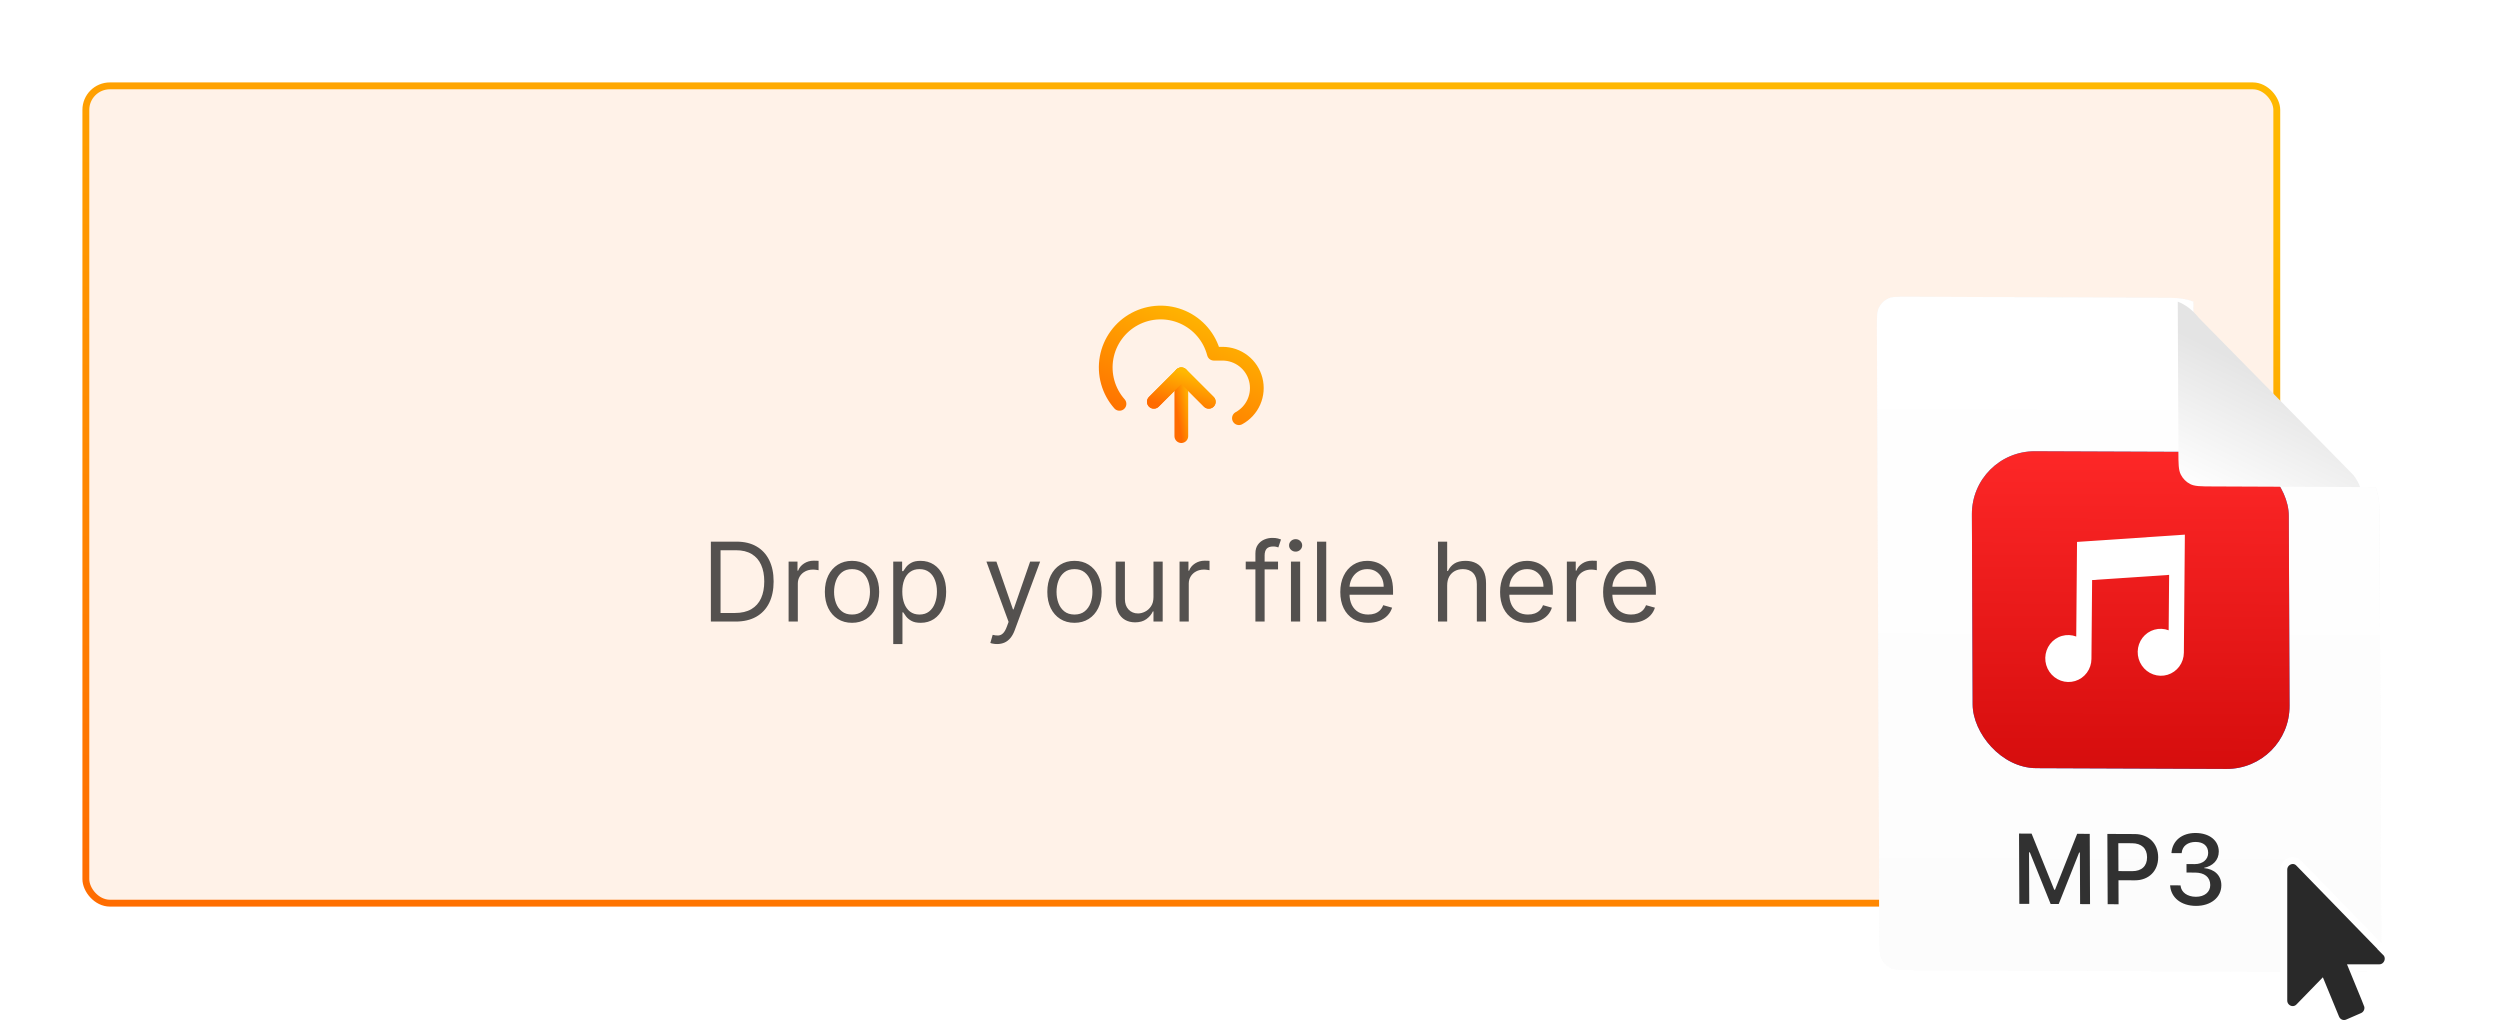 <svg width="364" height="150" viewBox="0 0 364 150" fill="none" xmlns="http://www.w3.org/2000/svg">
  <rect width="364" height="150" fill="white"/>
  <rect x="12.5" y="12.5" width="319" height="119" rx="3.5" fill="#FFF2E8"/>
  <rect x="12.5" y="12.5" width="319" height="119" rx="3.5" stroke="url(#paint0_linear_921_22639)"/>
  <g clip-path="url(#clip0_921_22639)">
    <path d="M176 58.5L172 54.5L168 58.5" stroke="url(#paint1_linear_921_22639)" stroke-width="2" stroke-linecap="round"
          stroke-linejoin="round"/>
    <path d="M172 54.5V63.5" stroke="url(#paint2_linear_921_22639)" stroke-width="2" stroke-linecap="round"
          stroke-linejoin="round"/>
    <path
      d="M180.388 60.89C181.363 60.358 182.133 59.517 182.577 58.499C183.021 57.48 183.114 56.343 182.84 55.267C182.566 54.19 181.941 53.236 181.064 52.553C180.187 51.871 179.108 51.501 177.998 51.5H176.738C176.435 50.329 175.871 49.242 175.087 48.321C174.304 47.4 173.322 46.668 172.216 46.181C171.109 45.693 169.906 45.463 168.698 45.508C167.489 45.552 166.307 45.87 165.239 46.438C164.171 47.005 163.245 47.807 162.532 48.784C161.819 49.76 161.336 50.886 161.12 52.075C160.905 53.265 160.962 54.489 161.287 55.653C161.612 56.818 162.197 57.894 162.998 58.8"
      stroke="url(#paint3_linear_921_22639)" stroke-width="2" stroke-linecap="round" stroke-linejoin="round"/>
    <path d="M176 58.5L172 54.5L168 58.5" stroke="url(#paint4_linear_921_22639)" stroke-width="2" stroke-linecap="round"
          stroke-linejoin="round"/>
  </g>
  <g opacity="0.8">
    <path
      d="M107.094 90.5H103.503V78.864H107.253C108.382 78.864 109.348 79.097 110.151 79.562C110.954 80.025 111.569 80.689 111.997 81.557C112.425 82.421 112.639 83.454 112.639 84.659C112.639 85.871 112.423 86.915 111.991 87.79C111.56 88.661 110.931 89.331 110.105 89.801C109.279 90.267 108.276 90.5 107.094 90.5ZM104.912 89.25H107.003C107.965 89.25 108.762 89.064 109.395 88.693C110.027 88.322 110.499 87.794 110.81 87.108C111.12 86.422 111.276 85.606 111.276 84.659C111.276 83.72 111.122 82.911 110.815 82.233C110.509 81.551 110.05 81.028 109.44 80.665C108.83 80.297 108.071 80.114 107.162 80.114H104.912V89.25ZM114.821 90.5V81.773H116.116V83.091H116.207C116.366 82.659 116.654 82.309 117.071 82.04C117.488 81.771 117.957 81.636 118.48 81.636C118.579 81.636 118.702 81.638 118.849 81.642C118.997 81.646 119.109 81.651 119.185 81.659V83.023C119.139 83.011 119.035 82.994 118.872 82.972C118.713 82.945 118.545 82.932 118.366 82.932C117.942 82.932 117.563 83.021 117.23 83.199C116.901 83.373 116.639 83.615 116.446 83.926C116.257 84.233 116.162 84.583 116.162 84.977V90.5H114.821ZM124.054 90.682C123.266 90.682 122.575 90.494 121.98 90.119C121.389 89.744 120.927 89.22 120.594 88.546C120.264 87.871 120.099 87.083 120.099 86.182C120.099 85.273 120.264 84.479 120.594 83.801C120.927 83.123 121.389 82.597 121.98 82.222C122.575 81.847 123.266 81.659 124.054 81.659C124.842 81.659 125.531 81.847 126.122 82.222C126.717 82.597 127.179 83.123 127.509 83.801C127.842 84.479 128.009 85.273 128.009 86.182C128.009 87.083 127.842 87.871 127.509 88.546C127.179 89.22 126.717 89.744 126.122 90.119C125.531 90.494 124.842 90.682 124.054 90.682ZM124.054 89.477C124.652 89.477 125.145 89.324 125.531 89.017C125.918 88.71 126.204 88.307 126.389 87.807C126.575 87.307 126.668 86.765 126.668 86.182C126.668 85.599 126.575 85.055 126.389 84.551C126.204 84.047 125.918 83.64 125.531 83.329C125.145 83.019 124.652 82.864 124.054 82.864C123.455 82.864 122.963 83.019 122.577 83.329C122.19 83.64 121.904 84.047 121.719 84.551C121.533 85.055 121.44 85.599 121.44 86.182C121.44 86.765 121.533 87.307 121.719 87.807C121.904 88.307 122.19 88.71 122.577 89.017C122.963 89.324 123.455 89.477 124.054 89.477ZM130.055 93.773V81.773H131.351V83.159H131.51C131.608 83.008 131.745 82.814 131.919 82.579C132.097 82.341 132.351 82.129 132.68 81.943C133.014 81.754 133.464 81.659 134.033 81.659C134.768 81.659 135.415 81.843 135.976 82.21C136.536 82.578 136.974 83.099 137.288 83.773C137.603 84.447 137.76 85.242 137.76 86.159C137.76 87.083 137.603 87.885 137.288 88.562C136.974 89.237 136.538 89.76 135.982 90.131C135.425 90.498 134.783 90.682 134.055 90.682C133.495 90.682 133.046 90.589 132.709 90.403C132.372 90.214 132.112 90 131.93 89.761C131.749 89.519 131.608 89.318 131.51 89.159H131.396V93.773H130.055ZM131.374 86.136C131.374 86.796 131.47 87.377 131.663 87.881C131.857 88.381 132.139 88.773 132.51 89.057C132.881 89.337 133.336 89.477 133.874 89.477C134.434 89.477 134.902 89.329 135.277 89.034C135.656 88.735 135.94 88.333 136.129 87.829C136.322 87.322 136.419 86.758 136.419 86.136C136.419 85.523 136.324 84.97 136.135 84.477C135.949 83.981 135.667 83.589 135.288 83.301C134.913 83.01 134.442 82.864 133.874 82.864C133.328 82.864 132.87 83.002 132.499 83.278C132.127 83.551 131.847 83.934 131.658 84.426C131.468 84.915 131.374 85.485 131.374 86.136ZM145.169 93.773C144.942 93.773 144.739 93.754 144.561 93.716C144.383 93.682 144.26 93.648 144.192 93.614L144.533 92.432C144.858 92.515 145.146 92.546 145.396 92.523C145.646 92.5 145.868 92.388 146.061 92.188C146.258 91.99 146.438 91.671 146.601 91.227L146.851 90.546L143.624 81.773H145.078L147.487 88.727H147.578L149.987 81.773H151.442L147.737 91.773C147.571 92.224 147.364 92.597 147.118 92.892C146.872 93.191 146.586 93.413 146.26 93.557C145.938 93.701 145.574 93.773 145.169 93.773ZM156.445 90.682C155.657 90.682 154.965 90.494 154.371 90.119C153.78 89.744 153.318 89.22 152.984 88.546C152.655 87.871 152.49 87.083 152.49 86.182C152.49 85.273 152.655 84.479 152.984 83.801C153.318 83.123 153.78 82.597 154.371 82.222C154.965 81.847 155.657 81.659 156.445 81.659C157.232 81.659 157.922 81.847 158.513 82.222C159.107 82.597 159.57 83.123 159.899 83.801C160.232 84.479 160.399 85.273 160.399 86.182C160.399 87.083 160.232 87.871 159.899 88.546C159.57 89.22 159.107 89.744 158.513 90.119C157.922 90.494 157.232 90.682 156.445 90.682ZM156.445 89.477C157.043 89.477 157.536 89.324 157.922 89.017C158.308 88.71 158.594 88.307 158.78 87.807C158.965 87.307 159.058 86.765 159.058 86.182C159.058 85.599 158.965 85.055 158.78 84.551C158.594 84.047 158.308 83.64 157.922 83.329C157.536 83.019 157.043 82.864 156.445 82.864C155.846 82.864 155.354 83.019 154.967 83.329C154.581 83.64 154.295 84.047 154.109 84.551C153.924 85.055 153.831 85.599 153.831 86.182C153.831 86.765 153.924 87.307 154.109 87.807C154.295 88.307 154.581 88.71 154.967 89.017C155.354 89.324 155.846 89.477 156.445 89.477ZM167.946 86.932V81.773H169.287V90.5H167.946V89.023H167.855C167.651 89.466 167.332 89.843 166.901 90.153C166.469 90.46 165.923 90.614 165.264 90.614C164.719 90.614 164.234 90.494 163.81 90.256C163.385 90.013 163.052 89.65 162.81 89.165C162.567 88.676 162.446 88.061 162.446 87.318V81.773H163.787V87.227C163.787 87.864 163.965 88.371 164.321 88.75C164.681 89.129 165.139 89.318 165.696 89.318C166.029 89.318 166.368 89.233 166.713 89.062C167.062 88.892 167.353 88.631 167.588 88.278C167.827 87.926 167.946 87.477 167.946 86.932ZM171.743 90.5V81.773H173.038V83.091H173.129C173.288 82.659 173.576 82.309 173.993 82.04C174.41 81.771 174.879 81.636 175.402 81.636C175.5 81.636 175.624 81.638 175.771 81.642C175.919 81.646 176.031 81.651 176.107 81.659V83.023C176.061 83.011 175.957 82.994 175.794 82.972C175.635 82.945 175.466 82.932 175.288 82.932C174.864 82.932 174.485 83.021 174.152 83.199C173.822 83.373 173.561 83.615 173.368 83.926C173.179 84.233 173.084 84.583 173.084 84.977V90.5H171.743ZM186.082 81.773V82.909H181.378V81.773H186.082ZM182.787 90.5V80.568C182.787 80.068 182.904 79.651 183.139 79.318C183.374 78.985 183.679 78.735 184.054 78.568C184.429 78.401 184.825 78.318 185.241 78.318C185.571 78.318 185.84 78.345 186.048 78.398C186.257 78.451 186.412 78.5 186.514 78.546L186.128 79.704C186.06 79.682 185.965 79.653 185.844 79.619C185.726 79.585 185.571 79.568 185.378 79.568C184.935 79.568 184.615 79.68 184.418 79.903C184.224 80.127 184.128 80.454 184.128 80.886V90.5H182.787ZM187.962 90.5V81.773H189.303V90.5H187.962ZM188.643 80.318C188.382 80.318 188.157 80.229 187.967 80.051C187.782 79.873 187.689 79.659 187.689 79.409C187.689 79.159 187.782 78.945 187.967 78.767C188.157 78.589 188.382 78.5 188.643 78.5C188.905 78.5 189.128 78.589 189.314 78.767C189.503 78.945 189.598 79.159 189.598 79.409C189.598 79.659 189.503 79.873 189.314 80.051C189.128 80.229 188.905 80.318 188.643 80.318ZM193.099 78.864V90.5H191.759V78.864H193.099ZM199.214 90.682C198.374 90.682 197.648 90.496 197.038 90.125C196.432 89.75 195.964 89.227 195.635 88.557C195.309 87.883 195.146 87.099 195.146 86.204C195.146 85.311 195.309 84.523 195.635 83.841C195.964 83.155 196.423 82.621 197.01 82.239C197.601 81.852 198.29 81.659 199.078 81.659C199.533 81.659 199.982 81.735 200.425 81.886C200.868 82.038 201.271 82.284 201.635 82.625C201.999 82.962 202.288 83.409 202.504 83.966C202.72 84.523 202.828 85.208 202.828 86.023V86.591H196.101V85.432H201.464C201.464 84.939 201.366 84.5 201.169 84.114C200.976 83.727 200.699 83.422 200.339 83.199C199.983 82.975 199.563 82.864 199.078 82.864C198.544 82.864 198.082 82.996 197.692 83.261C197.305 83.523 197.008 83.864 196.8 84.284C196.591 84.704 196.487 85.155 196.487 85.636V86.409C196.487 87.068 196.601 87.627 196.828 88.085C197.059 88.54 197.379 88.886 197.788 89.125C198.197 89.36 198.673 89.477 199.214 89.477C199.567 89.477 199.885 89.428 200.169 89.329C200.457 89.227 200.705 89.076 200.913 88.875C201.122 88.671 201.283 88.417 201.396 88.114L202.692 88.477C202.555 88.917 202.326 89.303 202.004 89.636C201.682 89.966 201.285 90.224 200.811 90.409C200.338 90.591 199.805 90.682 199.214 90.682ZM210.709 85.25V90.5H209.368V78.864H210.709V83.136H210.822C211.027 82.686 211.334 82.328 211.743 82.062C212.156 81.794 212.705 81.659 213.391 81.659C213.985 81.659 214.506 81.778 214.953 82.017C215.4 82.252 215.747 82.614 215.993 83.102C216.243 83.587 216.368 84.204 216.368 84.954V90.5H215.027V85.046C215.027 84.352 214.847 83.816 214.487 83.438C214.131 83.055 213.637 82.864 213.004 82.864C212.565 82.864 212.171 82.956 211.822 83.142C211.478 83.328 211.205 83.599 211.004 83.954C210.807 84.311 210.709 84.742 210.709 85.25ZM222.48 90.682C221.639 90.682 220.914 90.496 220.304 90.125C219.698 89.75 219.23 89.227 218.901 88.557C218.575 87.883 218.412 87.099 218.412 86.204C218.412 85.311 218.575 84.523 218.901 83.841C219.23 83.155 219.688 82.621 220.276 82.239C220.866 81.852 221.556 81.659 222.344 81.659C222.798 81.659 223.247 81.735 223.69 81.886C224.134 82.038 224.537 82.284 224.901 82.625C225.264 82.962 225.554 83.409 225.77 83.966C225.986 84.523 226.094 85.208 226.094 86.023V86.591H219.366V85.432H224.73C224.73 84.939 224.632 84.5 224.435 84.114C224.241 83.727 223.965 83.422 223.605 83.199C223.249 82.975 222.829 82.864 222.344 82.864C221.81 82.864 221.348 82.996 220.957 83.261C220.571 83.523 220.274 83.864 220.065 84.284C219.857 84.704 219.753 85.155 219.753 85.636V86.409C219.753 87.068 219.866 87.627 220.094 88.085C220.325 88.54 220.645 88.886 221.054 89.125C221.463 89.36 221.938 89.477 222.48 89.477C222.832 89.477 223.151 89.428 223.435 89.329C223.723 89.227 223.971 89.076 224.179 88.875C224.387 88.671 224.548 88.417 224.662 88.114L225.957 88.477C225.821 88.917 225.592 89.303 225.27 89.636C224.948 89.966 224.55 90.224 224.077 90.409C223.603 90.591 223.071 90.682 222.48 90.682ZM228.134 90.5V81.773H229.429V83.091H229.52C229.679 82.659 229.967 82.309 230.384 82.04C230.8 81.771 231.27 81.636 231.793 81.636C231.891 81.636 232.014 81.638 232.162 81.642C232.31 81.646 232.421 81.651 232.497 81.659V83.023C232.452 83.011 232.348 82.994 232.185 82.972C232.026 82.945 231.857 82.932 231.679 82.932C231.255 82.932 230.876 83.021 230.543 83.199C230.213 83.373 229.952 83.615 229.759 83.926C229.569 84.233 229.474 84.583 229.474 84.977V90.5H228.134ZM237.48 90.682C236.639 90.682 235.914 90.496 235.304 90.125C234.698 89.75 234.23 89.227 233.901 88.557C233.575 87.883 233.412 87.099 233.412 86.204C233.412 85.311 233.575 84.523 233.901 83.841C234.23 83.155 234.688 82.621 235.276 82.239C235.866 81.852 236.556 81.659 237.344 81.659C237.798 81.659 238.247 81.735 238.69 81.886C239.134 82.038 239.537 82.284 239.901 82.625C240.264 82.962 240.554 83.409 240.77 83.966C240.986 84.523 241.094 85.208 241.094 86.023V86.591H234.366V85.432H239.73C239.73 84.939 239.632 84.5 239.435 84.114C239.241 83.727 238.965 83.422 238.605 83.199C238.249 82.975 237.829 82.864 237.344 82.864C236.81 82.864 236.348 82.996 235.957 83.261C235.571 83.523 235.274 83.864 235.065 84.284C234.857 84.704 234.753 85.155 234.753 85.636V86.409C234.753 87.068 234.866 87.627 235.094 88.085C235.325 88.54 235.645 88.886 236.054 89.125C236.463 89.36 236.938 89.477 237.48 89.477C237.832 89.477 238.151 89.428 238.435 89.329C238.723 89.227 238.971 89.076 239.179 88.875C239.387 88.671 239.548 88.417 239.662 88.114L240.957 88.477C240.821 88.917 240.592 89.303 240.27 89.636C239.948 89.966 239.55 90.224 239.077 90.409C238.603 90.591 238.071 90.682 237.48 90.682Z"
      fill="#292929"/>
  </g>
  <g filter="url(#filter0_d_921_22639)">
    <path
      d="M342.036 139.357L278.143 139.088C276.537 139.081 275.734 139.077 275.119 138.757C274.578 138.475 274.138 138.027 273.861 137.478C273.546 136.853 273.542 136.036 273.535 134.403L273.168 45.681C273.161 44.048 273.158 43.231 273.468 42.609C273.74 42.062 274.177 41.617 274.715 41.34C275.328 41.025 276.131 41.028 277.737 41.035L315.684 41.195C316.947 41.2 318.129 41.316 319.244 41.752L319.335 63.628C319.342 65.382 319.346 66.259 319.684 66.93C319.982 67.521 320.455 68.002 321.036 68.305C321.696 68.649 322.558 68.652 324.283 68.659L345.795 68.75C346.104 69.581 346.34 70.667 346.345 72.046L346.605 134.711C346.612 136.344 346.615 137.16 346.305 137.783C346.032 138.33 345.596 138.774 345.057 139.052C344.445 139.367 343.642 139.363 342.036 139.357Z"
      fill="url(#paint5_linear_921_22639)"/>
    <path
      d="M342.036 139.357L278.143 139.088C276.537 139.081 275.734 139.077 275.119 138.757C274.578 138.475 274.138 138.027 273.861 137.478C273.546 136.853 273.542 136.036 273.535 134.403L273.168 45.681C273.161 44.048 273.158 43.231 273.468 42.609C273.74 42.062 274.177 41.617 274.715 41.34C275.328 41.025 276.131 41.028 277.737 41.035L315.684 41.195C316.947 41.2 318.129 41.316 319.244 41.752L319.335 63.628C319.342 65.382 319.346 66.259 319.684 66.93C319.982 67.521 320.455 68.002 321.036 68.305C321.696 68.649 322.558 68.652 324.283 68.659L345.795 68.75C346.104 69.581 346.34 70.667 346.345 72.046L346.605 134.711C346.612 136.344 346.615 137.16 346.305 137.783C346.032 138.33 345.596 138.774 345.057 139.052C344.445 139.367 343.642 139.363 342.036 139.357Z"
      fill="url(#paint6_linear_921_22639)"/>
  </g>
  <rect width="46.141" height="46.141" rx="9.228"
        transform="matrix(1 0.004 0.004 1 287.07 65.665)" fill="url(#paint7_linear_921_22639)"/>
  <rect width="46.141" height="46.141" rx="9.228"
        transform="matrix(1 0.004 0.004 1 287.07 65.665)" fill="url(#paint8_linear_921_22639)"/>
  <path
    d="M318.116 77.844L317.971 95.032C317.965 95.758 317.732 96.46 317.305 97.038C316.879 97.617 316.281 98.04 315.599 98.248C314.917 98.456 314.186 98.437 313.512 98.194C312.837 97.952 312.255 97.498 311.848 96.898C311.441 96.299 311.231 95.585 311.249 94.86C311.267 94.134 311.511 93.436 311.946 92.865C312.381 92.293 312.985 91.88 313.671 91.683C314.356 91.486 315.087 91.516 315.757 91.77L315.825 83.701L304.611 84.457L304.515 95.941C304.508 96.666 304.275 97.369 303.849 97.947C303.422 98.525 302.825 98.948 302.143 99.156C301.461 99.364 300.73 99.345 300.055 99.103C299.381 98.86 298.798 98.406 298.391 97.806C297.984 97.207 297.774 96.493 297.792 95.768C297.81 95.043 298.054 94.344 298.489 93.773C298.925 93.202 299.529 92.788 300.214 92.591C300.899 92.394 301.63 92.425 302.301 92.678L302.416 78.904L318.116 77.844Z"
    fill="white"/>
  <g filter="url(#filter1_d_921_22639)">
    <path
      d="M319.25 41.752L319.341 63.628C319.348 65.382 319.352 66.259 319.69 66.93C319.988 67.52 320.461 68.002 321.042 68.304C321.702 68.648 322.564 68.652 324.289 68.659L345.801 68.75C345.383 67.629 344.83 66.973 344.524 66.693L322.34 44.138C321.364 42.907 320.339 42.177 319.25 41.752Z"
      fill="url(#paint9_linear_921_22639)"/>
  </g>
  <path
    d="M294.013 131.598L293.971 121.366L295.8 121.374L299.096 129.549L299.209 129.55L302.437 121.402L304.267 121.41L304.309 131.642L302.862 131.636L302.831 124.126L302.725 124.126L299.75 131.623L298.572 131.618L295.542 124.096L295.428 124.095L295.46 131.604L294.013 131.598ZM306.876 131.653L306.833 121.42L310.819 121.437C312.825 121.446 314.221 122.799 314.229 124.805L314.229 124.82C314.237 126.819 312.853 128.182 310.846 128.174L308.45 128.163L308.464 131.659L306.876 131.653ZM310.427 122.776L308.427 122.767L308.444 126.83L310.444 126.839C311.82 126.845 312.618 126.103 312.612 124.82L312.612 124.806C312.607 123.529 311.803 122.781 310.427 122.776ZM319.732 131.898C317.548 131.889 316.118 130.685 315.976 128.989L315.969 128.904L317.486 128.911L317.494 128.982C317.597 129.911 318.458 130.567 319.727 130.572C320.975 130.577 321.816 129.879 321.812 128.872L321.812 128.858C321.807 127.702 320.967 127.053 319.606 127.048L318.358 127.042L318.353 125.808L319.551 125.814C320.721 125.818 321.513 125.134 321.509 124.184L321.509 124.17C321.504 123.177 320.836 122.593 319.68 122.588C318.545 122.583 317.753 123.182 317.658 124.146L317.651 124.217L316.162 124.211L316.169 124.133C316.318 122.411 317.675 121.275 319.674 121.283C321.709 121.292 323.047 122.389 323.054 123.971L323.054 123.985C323.059 125.254 322.155 126.101 320.908 126.358L320.908 126.394C322.412 126.535 323.422 127.447 323.428 128.879L323.428 128.893C323.436 130.652 321.902 131.907 319.732 131.898Z"
    fill="#313131"/>
  <path
    d="M332.523 126.618C332.524 125.491 333.922 124.83 334.725 125.699L347.34 138.675H347.339C348.16 139.489 347.554 140.905 346.427 140.905H342.468L344.661 146.247H344.66C344.937 146.918 344.622 147.671 343.984 147.958L343.979 147.96L343.779 147.502L343.979 147.96L341.798 148.909L341.799 148.91C341.118 149.208 340.376 148.858 340.104 148.217L340.102 148.211L338.037 143.188L334.725 146.596C334.31 147.022 333.745 147.076 333.298 146.875C332.861 146.679 332.523 146.235 332.523 145.677V126.618Z"
    fill="#292929" stroke="white"/>
  <defs>
    <filter id="filter0_d_921_22639" x="269.913" y="39.841" width="80.165" height="105.044"
            filterUnits="userSpaceOnUse" color-interpolation-filters="sRGB">
      <feFlood flood-opacity="0" result="BackgroundImageFix"/>
      <feColorMatrix in="SourceAlpha" type="matrix" values="0 0 0 0 0 0 0 0 0 0 0 0 0 0 0 0 0 0 127 0"
                     result="hardAlpha"/>
      <feOffset dx="0.108" dy="2.167"/>
      <feGaussianBlur stdDeviation="1.68"/>
      <feComposite in2="hardAlpha" operator="out"/>
      <feColorMatrix type="matrix" values="0 0 0 0 0 0 0 0 0 0 0 0 0 0 0 0 0 0 0.18 0"/>
      <feBlend mode="normal" in2="BackgroundImageFix" result="effect1_dropShadow_921_22639"/>
      <feBlend mode="normal" in="SourceGraphic" in2="effect1_dropShadow_921_22639" result="shape"/>
    </filter>
    <filter id="filter1_d_921_22639" x="312.747" y="39.584" width="35.217" height="35.668"
            filterUnits="userSpaceOnUse" color-interpolation-filters="sRGB">
      <feFlood flood-opacity="0" result="BackgroundImageFix"/>
      <feColorMatrix in="SourceAlpha" type="matrix" values="0 0 0 0 0 0 0 0 0 0 0 0 0 0 0 0 0 0 127 0"
                     result="hardAlpha"/>
      <feOffset dx="-2.167" dy="2.167"/>
      <feGaussianBlur stdDeviation="2.167"/>
      <feComposite in2="hardAlpha" operator="out"/>
      <feColorMatrix type="matrix" values="0 0 0 0 0 0 0 0 0 0 0 0 0 0 0 0 0 0 0.23 0"/>
      <feBlend mode="normal" in2="BackgroundImageFix" result="effect1_dropShadow_921_22639"/>
      <feBlend mode="normal" in="SourceGraphic" in2="effect1_dropShadow_921_22639" result="shape"/>
    </filter>
    <linearGradient id="paint0_linear_921_22639" x1="237.882" y1="12" x2="198.799" y2="177.686"
                    gradientUnits="userSpaceOnUse">
      <stop stop-color="#FFB801"/>
      <stop offset="1" stop-color="#FF6B00"/>
    </linearGradient>
    <linearGradient id="paint1_linear_921_22639" x1="173.647" y1="54.5" x2="171.978" y2="59.805"
                    gradientUnits="userSpaceOnUse">
      <stop stop-color="#FFB801"/>
      <stop offset="1" stop-color="#FF6B00"/>
    </linearGradient>
    <linearGradient id="paint2_linear_921_22639" x1="172.706" y1="54.5" x2="170.459" y2="54.897"
                    gradientUnits="userSpaceOnUse">
      <stop stop-color="#FFB801"/>
      <stop offset="1" stop-color="#FF6B00"/>
    </linearGradient>
    <linearGradient id="paint3_linear_921_22639" x1="176.523" y1="45.502" x2="168.256" y2="64.294"
                    gradientUnits="userSpaceOnUse">
      <stop stop-color="#FFB801"/>
      <stop offset="1" stop-color="#FF6B00"/>
    </linearGradient>
    <linearGradient id="paint4_linear_921_22639" x1="173.647" y1="54.5" x2="171.978" y2="59.805"
                    gradientUnits="userSpaceOnUse">
      <stop stop-color="#FFB801"/>
      <stop offset="1" stop-color="#FF6B00"/>
    </linearGradient>
    <linearGradient id="paint5_linear_921_22639" x1="309.683" y1="41.17" x2="309.27" y2="139.219"
                    gradientUnits="userSpaceOnUse">
      <stop stop-color="#F0F0F0"/>
      <stop offset="1" stop-color="#FBFBFB"/>
    </linearGradient>
    <linearGradient id="paint6_linear_921_22639" x1="309.683" y1="41.17" x2="309.27" y2="139.219"
                    gradientUnits="userSpaceOnUse">
      <stop stop-color="white"/>
      <stop offset="1" stop-color="#FCFCFC"/>
    </linearGradient>
    <linearGradient id="paint7_linear_921_22639" x1="23.071" y1="0" x2="23.071" y2="46.141"
                    gradientUnits="userSpaceOnUse">
      <stop stop-color="#27A5FD"/>
      <stop offset="1" stop-color="#0D7AF7"/>
    </linearGradient>
    <linearGradient id="paint8_linear_921_22639" x1="23.071" y1="0" x2="23.071" y2="46.141"
                    gradientUnits="userSpaceOnUse">
      <stop stop-color="#FD2727"/>
      <stop offset="1" stop-color="#D60D0D"/>
    </linearGradient>
    <linearGradient id="paint9_linear_921_22639" x1="328.845" y1="50.645" x2="319.992" y2="68.481"
                    gradientUnits="userSpaceOnUse">
      <stop stop-color="#E4E4E4"/>
      <stop offset="1" stop-color="white"/>
    </linearGradient>
    <clipPath id="clip0_921_22639">
      <rect width="24" height="24" fill="white" transform="translate(160 42.5)"/>
    </clipPath>
  </defs>
</svg>
